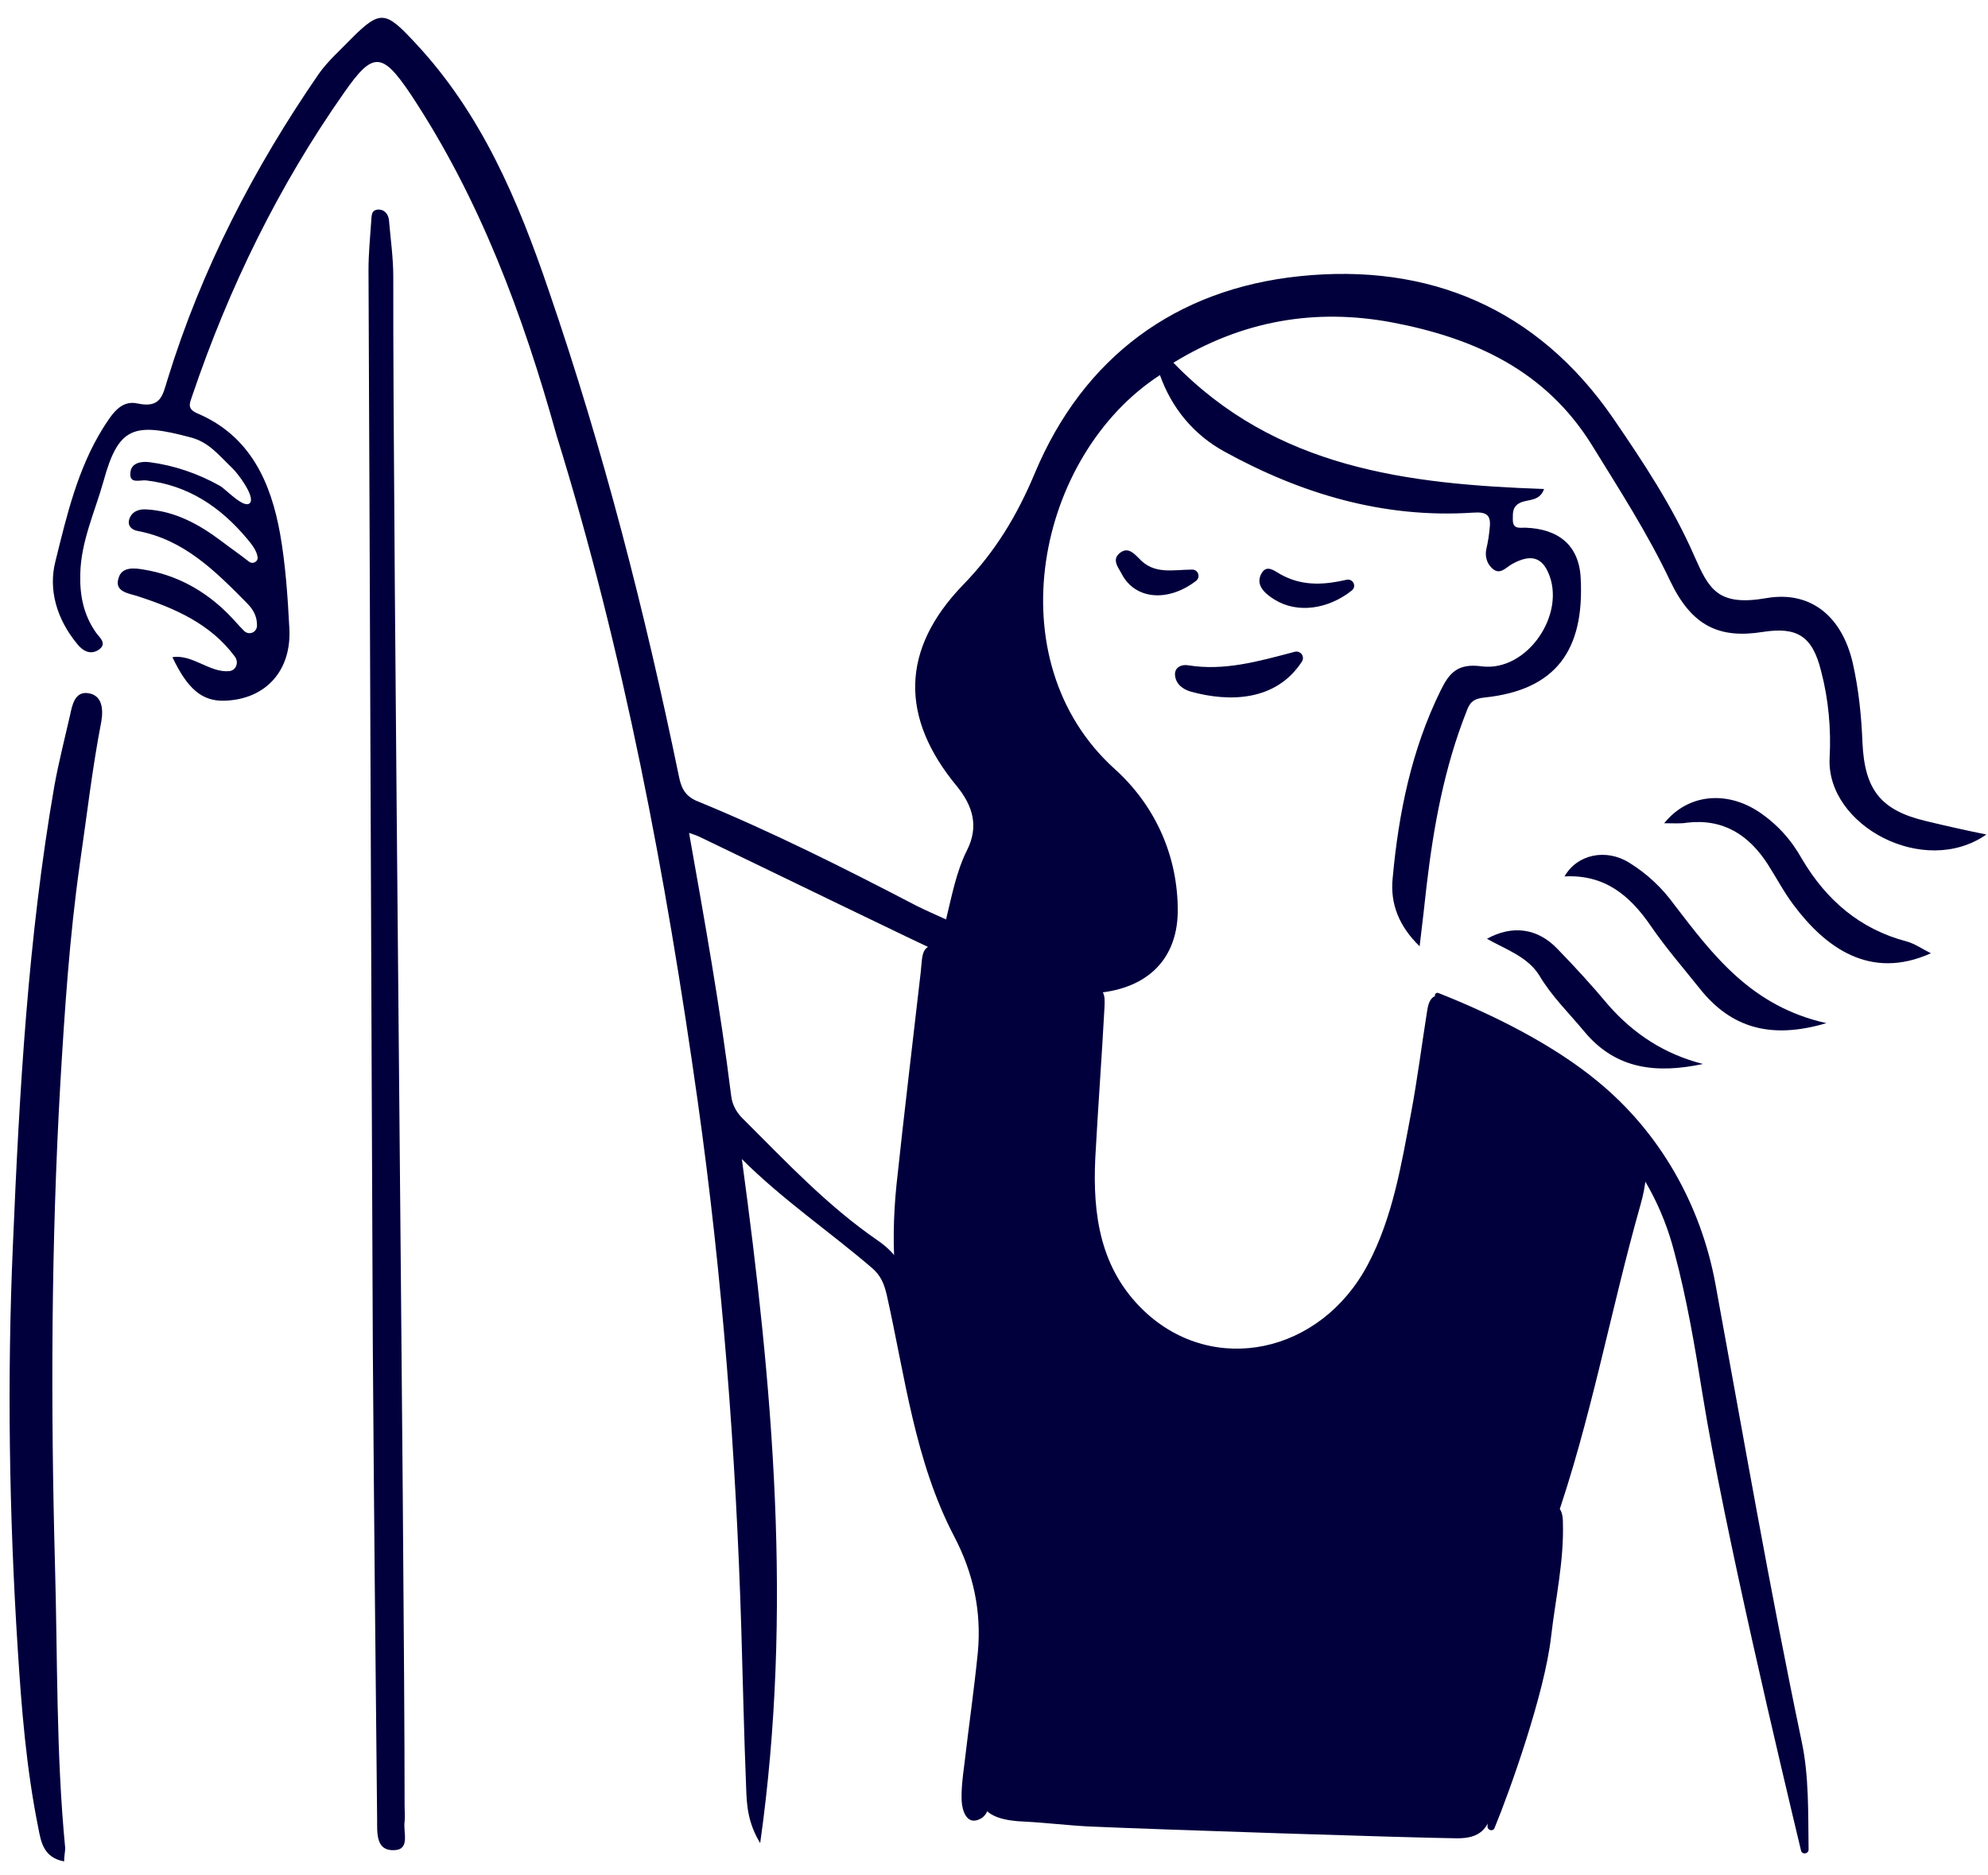 <svg width="159" height="150" viewBox="0 0 159 150" fill="none" xmlns="http://www.w3.org/2000/svg">
<path d="M87.127 146.089C85.403 146.003 83.68 145.788 81.999 145.702C78.466 145.573 77.647 144.284 78.767 140.759C79.802 137.622 80.189 134.226 79.974 131.046C79.802 128.037 78.94 124.9 77.906 121.934C76.484 117.808 74.717 113.854 73.252 109.771C71.528 104.957 71.184 99.842 71.701 94.771C72.304 89.097 72.993 83.424 73.64 77.751C73.812 76.246 73.554 75.086 76.139 75.86C79.672 76.934 83.206 78.138 86.868 78.696C88.463 78.954 88.376 79.642 88.333 80.63C88.118 84.627 87.816 88.625 87.601 92.622C87.385 97.178 87.989 101.519 91.522 104.871C97.037 110.072 105.612 108.309 109.404 101.132C111.386 97.393 112.076 93.18 112.851 89.055C113.368 86.304 113.713 83.553 114.144 80.845C114.23 80.329 114.359 79.771 114.876 79.642C115.437 79.47 125.304 85.659 129.096 88.625C131.854 90.817 132.069 93.353 131.207 96.361C128.794 104.871 127.243 113.639 124.313 121.977C121.728 129.284 120.823 136.891 119.444 144.413C119.099 146.347 118.324 147.034 116.557 147.034C112.679 146.991 93.03 146.347 87.127 146.089Z" fill="#02003C"/>
<path d="M136.163 111.49C135.559 107.708 134.913 103.883 133.922 100.186C132.069 92.966 127.157 88.152 120.823 84.585C119.099 83.596 116.083 80.974 114.833 79.771C114.661 79.599 114.833 79.341 115.049 79.427C119.401 81.146 124.227 83.553 127.76 86.476C132.759 90.559 136.033 96.361 137.197 102.679C139.437 114.885 141.549 127.135 144.091 139.255C144.694 142.049 144.608 145.014 144.651 147.937C144.651 148.281 144.134 148.367 144.048 148.023C142.454 141.361 137.886 122.192 136.163 111.49Z" fill="#02003C"/>
<path d="M158.871 66.748C153.872 70.229 146.073 66.017 146.332 60.645C146.461 58.324 146.246 55.917 145.642 53.639C144.953 50.888 143.746 50.115 140.989 50.544C137.498 51.103 135.301 50.072 133.577 46.461C131.768 42.636 129.484 39.112 127.286 35.544C123.581 29.613 117.893 27.034 111.343 25.788C105.138 24.628 99.321 25.659 93.849 29.012C102.036 37.478 112.593 38.725 123.494 39.112C123.15 40.1 122.245 39.928 121.642 40.186C120.952 40.487 120.995 41.003 120.995 41.562C120.995 42.335 121.512 42.206 121.986 42.206C124.615 42.292 126.295 43.582 126.424 46.246C126.726 52.006 124.442 55.186 118.755 55.788C117.85 55.874 117.548 56.175 117.29 56.905C115.523 61.375 114.661 66.06 114.101 70.831C113.929 72.378 113.756 73.925 113.541 75.688C111.903 74.097 111.171 72.292 111.386 70.229C111.86 65.029 112.894 59.957 115.221 55.229C115.911 53.811 116.6 53.037 118.496 53.295C122.159 53.768 125.347 49.04 123.796 45.731C123.15 44.312 122.072 44.484 120.909 45.129C120.392 45.43 119.918 46.075 119.272 45.387C118.884 45 118.755 44.398 118.884 43.883C119.013 43.324 119.099 42.765 119.142 42.249C119.272 41.218 118.927 40.917 117.807 41.003C110.654 41.476 104.061 39.499 97.899 36.103C95.486 34.771 93.72 32.665 92.772 30C82.904 36.404 79.543 52.822 89.152 61.504C92.254 64.298 94.107 68.166 94.194 72.507C94.323 76.848 91.565 79.427 86.739 79.47C83.68 79.513 80.75 78.825 77.992 77.536C70.624 74.054 63.342 70.487 56.016 66.963C55.758 66.834 55.499 66.748 55.111 66.619C56.361 73.668 57.611 80.63 58.472 87.593C58.559 88.41 58.946 89.054 59.55 89.613C62.954 93.009 66.228 96.49 70.236 99.241C71.787 100.315 72.563 101.691 73.037 103.539C74.846 110.244 76.441 117.077 79.242 123.524C81.31 128.252 80.62 133.367 80.189 138.352C80.017 140.415 79.457 142.436 79.069 144.499C78.983 144.971 78.725 145.358 78.294 145.53C77.302 145.96 76.958 144.799 76.915 144.069C76.872 143.08 77.001 142.092 77.13 141.103C77.475 138.138 77.906 135.172 78.207 132.163C78.509 128.897 77.863 125.845 76.311 122.88C73.166 116.862 72.39 110.115 70.925 103.582C70.71 102.679 70.451 102.034 69.762 101.433C66.358 98.51 62.609 95.974 59.334 92.708C61.79 110.802 63.428 128.811 60.799 147.421C59.808 145.788 59.722 144.37 59.679 143.037C59.507 138.825 59.42 134.613 59.291 130.358C58.86 116.218 57.783 102.12 55.801 88.066C53.259 70.057 49.898 52.178 44.511 34.814C41.84 25.229 38.393 15.903 32.834 7.521C30.55 4.126 29.818 4.126 27.534 7.393C22.277 14.871 18.313 22.994 15.383 31.633C15.168 32.278 14.909 32.708 15.857 33.094C20.037 34.9 21.674 38.596 22.407 42.722C22.837 45.172 23.01 47.708 23.139 50.201C23.355 53.639 21.243 55.96 17.925 56.046C16.159 56.089 14.995 55.1 13.789 52.565C15.383 52.307 16.762 53.811 18.313 53.682C18.873 53.639 19.132 52.994 18.787 52.522C16.848 49.9 14.004 48.653 10.945 47.665C10.255 47.45 9.135 47.321 9.48 46.246C9.738 45.301 10.772 45.43 11.505 45.559C14.133 45.989 16.374 47.235 18.227 49.083C18.658 49.513 19.089 50.029 19.52 50.458C19.907 50.845 20.554 50.587 20.554 50.029C20.554 49.427 20.381 48.868 19.735 48.224C17.193 45.645 14.694 43.152 10.988 42.464C10.557 42.378 10.169 42.077 10.341 41.519C10.557 40.874 11.16 40.702 11.72 40.745C14.004 40.874 15.943 41.948 17.71 43.281C18.27 43.711 19.132 44.312 19.907 44.914C20.209 45.172 20.683 44.914 20.597 44.527C20.511 44.011 20.166 43.582 19.778 43.109C17.624 40.53 15.038 38.811 11.677 38.424C11.16 38.381 10.341 38.725 10.428 37.822C10.471 37.049 11.246 36.877 11.936 36.963C13.918 37.221 15.814 37.865 17.581 38.854C18.055 39.112 19.52 40.745 19.994 40.229C20.424 39.714 19.003 37.822 18.529 37.392C17.494 36.404 16.719 35.373 15.254 34.986C10.729 33.782 9.48 34.083 8.273 38.51C7.584 40.96 6.463 43.324 6.42 45.946C6.377 47.622 6.679 49.169 7.67 50.587C7.929 50.974 8.661 51.49 7.842 52.006C7.196 52.392 6.593 52.049 6.162 51.49C4.568 49.556 3.835 47.192 4.438 44.871C5.343 41.218 6.205 37.522 8.23 34.255C8.877 33.267 9.609 31.934 11.031 32.278C12.884 32.665 13.013 31.59 13.401 30.344C16.116 21.533 20.295 13.453 25.509 5.888C26.241 4.857 27.233 3.997 28.137 3.052C30.421 0.774 30.852 0.903 33.136 3.352C38.522 9.069 41.452 16.075 43.908 23.295C48.26 35.974 51.578 48.911 54.293 62.063C54.465 62.923 54.724 63.61 55.672 64.04C61.661 66.49 67.478 69.413 73.252 72.421C74.028 72.808 74.803 73.152 75.665 73.539C76.139 71.605 76.484 69.713 77.346 67.994C78.294 66.103 77.82 64.47 76.527 62.88C72.002 57.421 72.002 51.963 77.044 46.762C79.629 44.097 81.353 41.218 82.775 37.822C86.653 28.582 94.021 23.123 103.932 22.092C114.23 21.017 122.934 24.628 129.01 33.438C131.423 36.963 133.793 40.53 135.516 44.484C136.68 47.106 137.369 48.524 141.29 47.837C144.824 47.235 147.323 49.298 148.185 53.037C148.659 55.143 148.874 57.249 148.96 59.398C149.133 63.181 150.425 64.814 154.045 65.673C155.639 66.06 157.19 66.404 158.871 66.748Z" fill="#02003C"/>
<path d="M32.36 144.413C32.36 144.842 32.403 145.272 32.36 145.702C32.231 146.519 32.834 147.937 31.542 147.98C30.076 148.066 30.163 146.648 30.163 145.573C30.033 132.98 29.904 120.344 29.818 107.751C29.689 79.04 29.602 50.33 29.473 21.576C29.473 20.287 29.602 18.997 29.689 17.708C29.732 17.321 29.646 16.762 30.292 16.762C30.766 16.762 31.068 17.149 31.111 17.622C31.24 19.126 31.455 20.63 31.455 22.135C31.412 42.421 32.36 123.911 32.36 144.413Z" fill="#02003C"/>
<path d="M5.128 148.882C3.49 148.582 3.275 147.335 3.059 146.175C2.111 141.49 1.724 136.719 1.422 131.948C0.733 121.16 0.56 110.329 1.034 99.541C1.551 87.249 2.241 75 4.352 62.837C4.697 60.946 5.171 59.097 5.602 57.206C5.774 56.39 5.989 55.272 7.067 55.444C8.187 55.616 8.273 56.733 8.101 57.722C7.368 61.504 6.937 65.329 6.377 69.155C5.559 74.957 5.171 80.802 4.826 86.647C4.094 99.456 4.05 112.264 4.395 125.072C4.611 132.636 4.481 140.244 5.214 147.808C5.214 148.109 5.128 148.453 5.128 148.882Z" fill="#02003C"/>
<path d="M119.53 146.218C119.401 146.519 118.97 146.39 118.97 146.089C119.099 142.264 119.832 138.653 120.65 135.086C121.641 130.659 122.331 126.146 123.193 121.676C123.279 121.118 123.063 120.215 124.097 120.344C124.873 120.43 125.002 121.118 125.002 121.805C125.089 124.9 124.399 127.908 124.054 130.917C123.537 135.473 120.737 143.295 119.53 146.218Z" fill="#02003C"/>
<path d="M133.103 65.845C134.999 63.481 138.102 63.224 140.687 64.943C142.152 65.931 143.272 67.178 144.134 68.725C146.073 71.992 148.745 74.312 152.494 75.301C153.14 75.473 153.743 75.903 154.433 76.246C149.563 78.438 145.987 75.774 143.445 72.378C142.669 71.347 142.066 70.186 141.376 69.112C139.868 66.791 137.843 65.459 134.913 65.802C134.439 65.888 133.922 65.845 133.103 65.845Z" fill="#02003C"/>
<path d="M146.073 81.834C141.592 83.166 138.446 82.178 135.99 79.126C134.654 77.45 133.233 75.817 132.026 74.054C130.346 71.605 128.32 69.928 125.132 70.1C126.123 68.338 128.45 67.822 130.346 69.026C131.724 69.885 132.931 71.003 133.922 72.378C137.024 76.418 140.084 80.501 146.073 81.834Z" fill="#02003C"/>
<path d="M136.206 85.1C132.543 85.874 129.268 85.573 126.726 82.522C125.476 81.017 124.098 79.685 123.107 78.009C122.159 76.504 120.435 75.945 118.927 75.086C120.952 73.969 122.977 74.226 124.572 75.903C125.95 77.321 127.329 78.825 128.622 80.373C130.647 82.693 133.146 84.327 136.206 85.1Z" fill="#02003C"/>
<path d="M103.544 52.135C104.018 52.006 104.406 52.522 104.104 52.951C102.036 56.089 98.33 56.175 95.228 55.315C94.624 55.143 94.021 54.713 93.978 53.983C93.935 53.381 94.495 53.123 95.012 53.209C97.899 53.682 100.614 52.908 103.544 52.135Z" fill="#02003C"/>
<path d="M107.681 46.375C108.198 46.246 108.542 46.891 108.111 47.235C106.215 48.739 103.759 49.083 101.95 47.966C101.174 47.493 100.398 46.805 100.872 45.903C101.346 45 102.079 45.817 102.682 46.075C104.32 46.891 106 46.762 107.681 46.375Z" fill="#02003C"/>
<path d="M95.357 45.559C95.831 45.559 96.046 46.16 95.658 46.461C93.418 48.181 90.789 47.966 89.712 45.903C89.454 45.387 88.85 44.742 89.626 44.183C90.229 43.754 90.703 44.269 91.091 44.656C92.297 45.989 93.806 45.559 95.357 45.559Z" fill="#02003C"/>
</svg>
